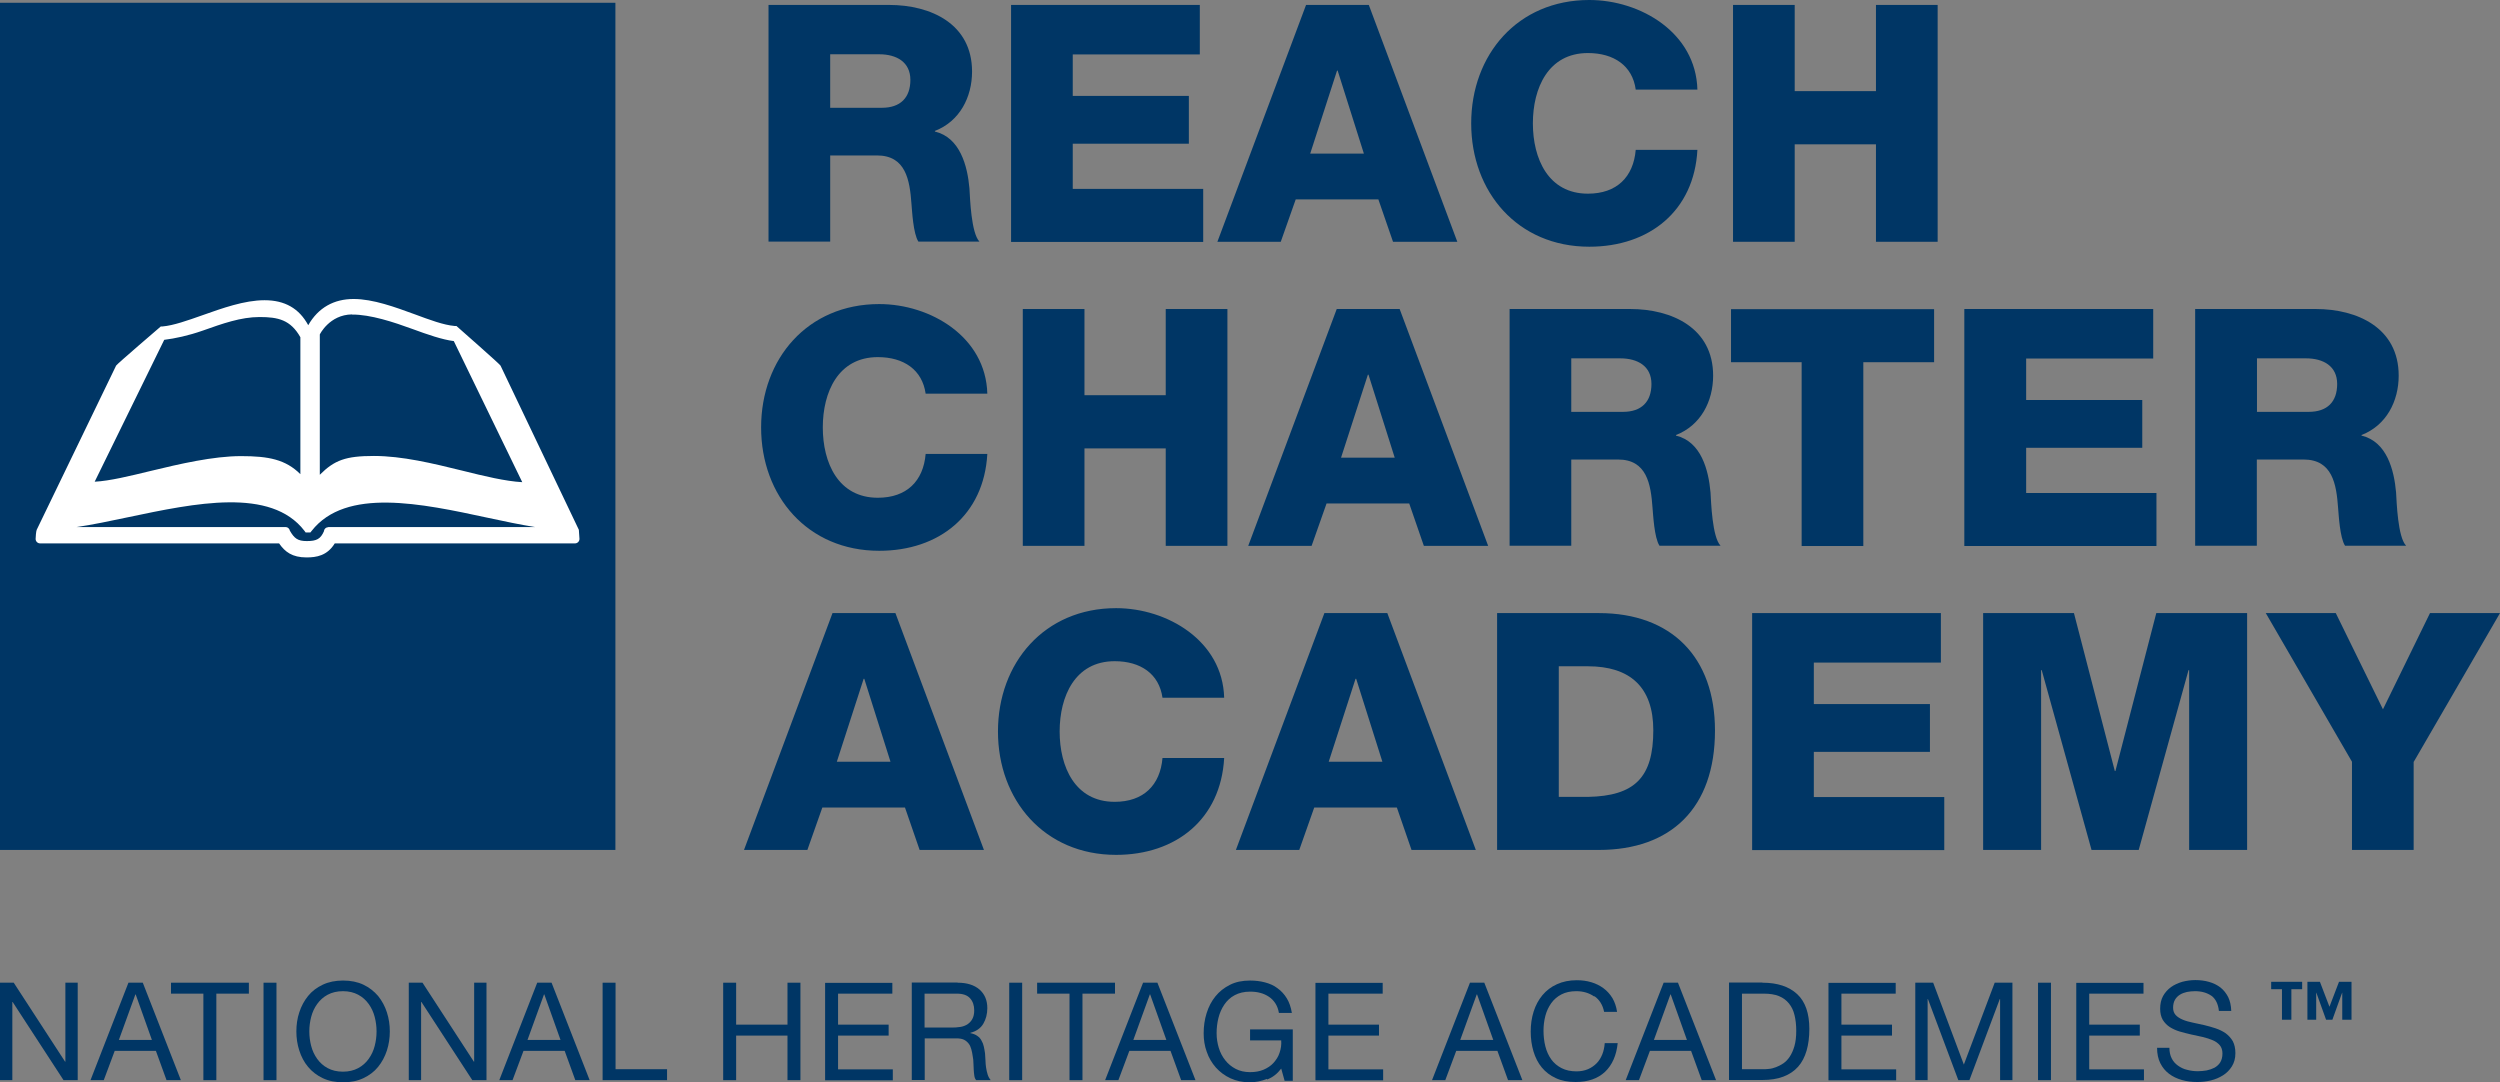 <?xml version="1.0" encoding="UTF-8"?><svg id="Layer_1" xmlns="http://www.w3.org/2000/svg" width="162.13" height="70.19" viewBox="0 0 162.13 70.19"><rect x="0" y="0" width="162.13" height="70.19" fill="#808080" stroke="none"/><defs><style>.cls-1{fill:#fff;}.cls-2{fill:#003665;}</style></defs><rect class="cls-2" y=".18" width="39.91" height="54.94"/><path class="cls-1" d="M21.29,34.19c-.14,0-.26.1-.28.24v.02c-.22.5-.47.64-1.11.64-.59,0-.81-.17-1.1-.67h0c-.03-.14-.14-.24-.28-.24H4.97c1.03-.15,2.17-.39,3.35-.64,4.33-.91,9.24-1.95,11.42.88l.08.11h.31l.08-.1c2.22-2.83,7.11-1.78,11.43-.85,1.07.23,2.11.45,3.06.6h-13.42ZM10.64,22.04c.72-.09,1.57-.27,2.51-.6,1.27-.45,2.47-.88,3.68-.88s2.01.18,2.65,1.31v8.88c-.96-.95-2.05-1.17-3.85-1.17s-3.99.51-5.85.96c-1.36.33-2.66.65-3.64.7l4.51-9.2ZM22.83,20.4c1.19-.01,2.7.49,3.93.94.95.35,1.93.69,2.67.78l4.44,9.15c-1.09-.06-2.46-.39-3.9-.75-1.91-.47-3.89-.95-5.72-.95s-2.56.27-3.51,1.22v-9.1s.62-1.28,2.09-1.3ZM37.54,34.36l-5.08-10.65c-.05-.1-2.86-2.57-2.86-2.57h-.12c-.71-.06-1.62-.4-2.59-.76-1.26-.46-2.69-.99-3.96-.99s-2.29.56-2.94,1.7c-.59-1.09-1.52-1.62-2.83-1.62s-2.75.52-4.05.98c-.96.34-1.87.66-2.56.72h-.12s-2.85,2.44-2.9,2.54l-5.15,10.65c-.04.09-.07.48-.07.59,0,.16.13.29.29.29h15.5c.38.55.85.91,1.78.91.64,0,1.34-.11,1.83-.91h15.58c.16,0,.29-.13.29-.29"/><path class="cls-2" d="M49.83.32h7.83c2.71,0,5.38,1.23,5.38,4.32,0,1.66-.8,3.23-2.41,3.85v.04c1.63.39,2.11,2.22,2.24,3.68.04.65.11,2.9.65,3.46h-3.96c-.34-.52-.41-2.02-.45-2.45-.11-1.55-.37-3.14-2.24-3.14h-3.03v5.59h-4V.32ZM53.83,6.99h3.36c1.2,0,1.85-.65,1.85-1.81s-.9-1.66-2.02-1.66h-3.18v3.46Z"/><path class="cls-2" d="M65.57.32h12.24v3.21h-8.24v2.69h7.53v3.1h-7.53v2.93h8.46v3.44h-12.46V.32Z"/><path class="cls-2" d="M84.7.32h4.07l5.74,15.36h-4.17l-.95-2.75h-5.36l-.97,2.75h-4.11L84.7.32ZM84.96,9.96h3.49l-1.7-5.38h-.04l-1.74,5.38Z"/><path class="cls-2" d="M106.08,5.81c-.21-1.55-1.42-2.37-3.1-2.37-2.58,0-3.57,2.28-3.57,4.56s.99,4.56,3.57,4.56c1.87,0,2.95-1.08,3.1-2.84h4c-.21,3.96-3.12,6.28-7.01,6.28-4.65,0-7.66-3.55-7.66-8s3.01-8,7.66-8c3.31,0,6.91,2.11,7.01,5.81h-4Z"/><path class="cls-2" d="M112.39.32h4v5.59h5.27V.32h4v15.36h-4v-6.32h-5.27v6.32h-4V.32Z"/><path class="cls-2" d="M60.03,25.53c-.22-1.55-1.42-2.37-3.1-2.37-2.58,0-3.57,2.28-3.57,4.56s.99,4.56,3.57,4.56c1.87,0,2.95-1.08,3.1-2.84h4c-.22,3.96-3.12,6.28-7.01,6.28-4.65,0-7.66-3.55-7.66-8s3.01-8,7.66-8c3.31,0,6.91,2.11,7.01,5.81h-4Z"/><path class="cls-2" d="M66.33,20.04h4v5.59h5.27v-5.59h4v15.36h-4v-6.32h-5.27v6.32h-4v-15.36Z"/><path class="cls-2" d="M86.7,20.04h4.07l5.74,15.36h-4.17l-.95-2.75h-5.36l-.97,2.75h-4.11l5.74-15.36ZM86.96,29.68h3.49l-1.7-5.38h-.04l-1.74,5.38Z"/><path class="cls-2" d="M97.89,20.04h7.83c2.71,0,5.38,1.23,5.38,4.32,0,1.66-.8,3.23-2.41,3.85v.04c1.63.39,2.11,2.22,2.24,3.68.04.65.11,2.9.65,3.46h-3.96c-.34-.52-.41-2.02-.45-2.45-.11-1.55-.37-3.14-2.24-3.14h-3.03v5.59h-4v-15.36ZM101.89,26.71h3.36c1.2,0,1.85-.65,1.85-1.81s-.9-1.66-2.02-1.66h-3.18v3.46Z"/><path class="cls-2" d="M125.42,23.49h-4.58v11.92h-4v-11.92h-4.58v-3.44h13.17v3.44Z"/><path class="cls-2" d="M127.4,20.04h12.24v3.21h-8.24v2.69h7.53v3.1h-7.53v2.93h8.45v3.44h-12.46v-15.36Z"/><path class="cls-2" d="M142.35,20.04h7.83c2.71,0,5.38,1.23,5.38,4.32,0,1.66-.8,3.23-2.41,3.85v.04c1.64.39,2.11,2.22,2.24,3.68.04.65.11,2.9.65,3.46h-3.96c-.34-.52-.41-2.02-.45-2.45-.11-1.55-.37-3.14-2.24-3.14h-3.03v5.59h-4v-15.36ZM146.36,26.71h3.36c1.21,0,1.85-.65,1.85-1.81s-.9-1.66-2.02-1.66h-3.18v3.46Z"/><path class="cls-2" d="M54,39.76h4.07l5.74,15.36h-4.17l-.95-2.75h-5.36l-.97,2.75h-4.11l5.74-15.36ZM54.26,49.4h3.49l-1.7-5.38h-.04l-1.74,5.38Z"/><path class="cls-2" d="M75.39,45.25c-.22-1.55-1.42-2.37-3.1-2.37-2.58,0-3.57,2.28-3.57,4.56s.99,4.56,3.57,4.56c1.87,0,2.95-1.08,3.1-2.84h4c-.22,3.96-3.12,6.28-7.01,6.28-4.65,0-7.66-3.55-7.66-8s3.01-8,7.66-8c3.31,0,6.91,2.11,7.01,5.81h-4Z"/><path class="cls-2" d="M85.9,39.76h4.07l5.74,15.36h-4.17l-.95-2.75h-5.36l-.97,2.75h-4.11l5.74-15.36ZM86.16,49.4h3.49l-1.7-5.38h-.04l-1.74,5.38Z"/><path class="cls-2" d="M97.09,39.76h6.6c4.71,0,7.53,2.86,7.53,7.62,0,5.03-2.86,7.74-7.53,7.74h-6.6v-15.36ZM101.09,51.68h1.89c3.03-.06,4.24-1.25,4.24-4.32,0-2.8-1.51-4.15-4.24-4.15h-1.89v8.48Z"/><path class="cls-2" d="M113.63,39.76h12.24v3.21h-8.24v2.69h7.53v3.1h-7.53v2.93h8.46v3.44h-12.46v-15.36Z"/><path class="cls-2" d="M128.61,39.76h5.89l2.65,10.24h.04l2.65-10.24h5.89v15.36h-3.76v-11.66h-.04l-3.23,11.66h-3.06l-3.23-11.66h-.04v11.66h-3.76v-15.36Z"/><path class="cls-2" d="M156.53,49.4v5.72h-4v-5.72l-5.59-9.64h4.54l3.06,6.24,3.05-6.24h4.54l-5.59,9.64Z"/><path class="cls-2" d="M148.6,64.15v1.98h-.61v-1.98h-.7v-.48h2.01v.48h-.7ZM151.9,66.13v-1.75h-.01l-.63,1.75h-.41l-.63-1.75h-.01v1.75h-.57v-2.46h.81l.62,1.62.62-1.62h.81v2.46h-.57Z"/><path class="cls-2" d="M.89,63.73l3.33,5.12h.02v-5.12h.8v6.32h-.92l-3.3-5.07h-.02v5.07h-.8v-6.32h.89Z"/><path class="cls-2" d="M9.26,63.73l2.47,6.32h-.93l-.69-1.9h-2.67l-.71,1.9h-.86l2.46-6.32h.93ZM9.85,67.44l-1.05-2.95h-.02l-1.07,2.95h2.14Z"/><path class="cls-2" d="M11.09,64.44v-.71h5.05v.71h-2.11v5.61h-.84v-5.61h-2.11Z"/><path class="cls-2" d="M17.93,63.73v6.32h-.84v-6.32h.84Z"/><path class="cls-2" d="M19.41,65.65c.13-.4.32-.75.57-1.06.25-.31.57-.55.95-.73.38-.18.82-.27,1.32-.27s.94.09,1.32.27c.38.18.69.43.95.73.25.31.44.66.57,1.06.13.4.19.81.19,1.24s-.06.84-.19,1.24c-.13.4-.32.75-.57,1.06-.25.31-.57.55-.95.73-.38.18-.82.27-1.32.27s-.94-.09-1.32-.27-.69-.42-.95-.73-.44-.66-.57-1.06c-.13-.4-.19-.81-.19-1.24s.06-.85.19-1.24ZM20.18,67.83c.08.31.21.59.39.84.18.25.4.45.68.6.28.15.61.23.99.23s.71-.08.99-.23c.28-.15.5-.35.68-.6.18-.25.31-.53.39-.84.08-.31.12-.62.12-.94s-.04-.63-.12-.94c-.08-.31-.21-.59-.39-.84-.18-.25-.4-.45-.68-.6-.28-.15-.61-.23-.99-.23s-.71.08-.99.23c-.28.15-.5.35-.68.6-.18.25-.31.53-.39.84s-.12.62-.12.94.04.63.12.94Z"/><path class="cls-2" d="M27.4,63.73l3.33,5.12h.02v-5.12h.8v6.32h-.92l-3.3-5.07h-.02v5.07h-.8v-6.32h.89Z"/><path class="cls-2" d="M35.77,63.73l2.47,6.32h-.93l-.69-1.9h-2.67l-.71,1.9h-.86l2.46-6.32h.93ZM36.35,67.44l-1.05-2.95h-.02l-1.07,2.95h2.14Z"/><path class="cls-2" d="M39.92,63.73v5.61h3.34v.71h-4.18v-6.32h.84Z"/><path class="cls-2" d="M47.74,63.73v2.72h3.33v-2.72h.84v6.32h-.84v-2.89h-3.33v2.89h-.84v-6.32h.84Z"/><path class="cls-2" d="M57.87,63.73v.71h-3.52v2.01h3.28v.71h-3.28v2.19h3.55v.71h-4.39v-6.32h4.36Z"/><path class="cls-2" d="M62.11,63.73c.6,0,1.07.15,1.41.44.34.3.51.7.51,1.21,0,.38-.09.72-.26,1.01-.17.29-.45.49-.84.59v.02c.18.04.33.09.45.18.12.08.21.18.27.3.07.12.12.24.15.38.03.14.06.29.08.44.01.15.02.31.03.47,0,.16.02.32.04.47.02.15.06.3.1.44.04.14.11.26.2.37h-.94c-.06-.06-.1-.15-.12-.27s-.03-.24-.04-.38c0-.14-.01-.29-.02-.45,0-.16-.02-.32-.05-.47-.02-.15-.05-.3-.09-.44s-.09-.26-.17-.36c-.08-.1-.18-.19-.3-.25s-.29-.09-.5-.09h-2.05v2.7h-.84v-6.32h2.97ZM62.28,66.6c.18-.03.33-.09.46-.17.13-.09.24-.2.32-.35s.12-.33.12-.56c0-.32-.09-.58-.27-.78-.18-.2-.46-.3-.86-.3h-2.09v2.2h1.75c.19,0,.38-.01.56-.04Z"/><path class="cls-2" d="M66.29,63.73v6.32h-.84v-6.32h.84Z"/><path class="cls-2" d="M67.26,64.44v-.71h5.05v.71h-2.11v5.61h-.84v-5.61h-2.11Z"/><path class="cls-2" d="M75.06,63.73l2.47,6.32h-.93l-.69-1.9h-2.67l-.71,1.9h-.86l2.46-6.32h.93ZM75.64,67.44l-1.05-2.95h-.02l-1.07,2.95h2.14Z"/><path class="cls-2" d="M82.17,69.97c-.37.14-.73.22-1.11.22-.47,0-.89-.09-1.26-.26s-.69-.41-.95-.7c-.26-.3-.46-.63-.59-1.02-.14-.38-.2-.78-.2-1.19,0-.46.06-.9.19-1.31.13-.42.32-.78.57-1.09.25-.31.56-.56.94-.75.37-.19.81-.28,1.31-.28.34,0,.67.04.97.12.3.08.58.2.81.38.24.17.44.39.6.65s.27.58.33.95h-.84c-.04-.24-.12-.45-.23-.62-.11-.17-.25-.32-.42-.43s-.35-.2-.56-.25c-.21-.06-.43-.08-.67-.08-.38,0-.71.08-.99.23s-.5.36-.67.61c-.17.25-.3.54-.38.86-.08.32-.12.65-.12.99s.05.65.14.95c.09.3.23.57.42.81.18.23.41.42.68.56s.58.21.93.21c.33,0,.62-.05.88-.16.25-.11.47-.25.64-.44s.31-.4.39-.65c.09-.25.13-.52.11-.81h-2.02v-.71h2.77v3.33h-.53l-.22-.79c-.25.33-.55.57-.92.71Z"/><path class="cls-2" d="M89.67,63.73v.71h-3.52v2.01h3.28v.71h-3.28v2.19h3.55v.71h-4.39v-6.32h4.36Z"/><path class="cls-2" d="M96.26,63.73l2.47,6.32h-.93l-.69-1.9h-2.67l-.71,1.9h-.86l2.46-6.32h.93ZM96.84,67.44l-1.05-2.95h-.02l-1.07,2.95h2.14Z"/><path class="cls-2" d="M103.38,64.62c-.32-.22-.7-.34-1.15-.34-.38,0-.7.07-.97.21-.27.14-.49.33-.66.57s-.3.51-.38.82c-.08.31-.12.63-.12.96,0,.36.04.7.12,1.02.08.32.21.6.38.84.17.24.4.43.67.57s.6.21.97.21c.28,0,.52-.05.74-.14.21-.09.4-.22.56-.38.16-.16.28-.36.37-.58.09-.22.14-.47.16-.73h.84c-.08.8-.36,1.42-.82,1.86-.47.44-1.1.66-1.91.66-.49,0-.92-.08-1.28-.25-.37-.17-.67-.4-.91-.69-.24-.29-.42-.64-.54-1.04-.12-.4-.18-.83-.18-1.29s.06-.89.19-1.3.32-.76.57-1.06c.25-.3.56-.54.94-.71.37-.17.8-.26,1.29-.26.33,0,.64.04.94.13s.56.22.79.39c.23.17.42.38.58.64.15.26.25.55.3.89h-.84c-.09-.45-.3-.78-.62-1.01Z"/><path class="cls-2" d="M108.82,63.73l2.47,6.32h-.93l-.69-1.9h-2.67l-.71,1.9h-.86l2.46-6.32h.93ZM109.4,67.44l-1.05-2.95h-.02l-1.07,2.95h2.14Z"/><path class="cls-2" d="M114.3,63.73c.97,0,1.72.25,2.25.74s.79,1.25.79,2.26c0,.53-.06,1-.18,1.41-.12.41-.3.76-.55,1.04-.25.28-.56.49-.95.64s-.84.22-1.36.22h-2.17v-6.32h2.17ZM114.37,69.34c.09,0,.21,0,.35-.02.14-.01.29-.05.45-.11.16-.06.32-.14.47-.24.16-.11.3-.25.42-.43s.23-.41.31-.69.12-.61.12-1-.04-.72-.11-1.01c-.07-.3-.19-.55-.36-.76-.17-.21-.38-.37-.65-.48-.27-.11-.59-.16-.98-.16h-1.42v4.9h1.4Z"/><path class="cls-2" d="M122.94,63.73v.71h-3.52v2.01h3.28v.71h-3.28v2.19h3.55v.71h-4.39v-6.32h4.36Z"/><path class="cls-2" d="M125.37,63.73l1.99,5.31,2-5.31h1.15v6.32h-.8v-5.26h-.02l-1.97,5.26h-.72l-1.97-5.26h-.02v5.26h-.8v-6.32h1.15Z"/><path class="cls-2" d="M133.01,63.73v6.32h-.84v-6.32h.84Z"/><path class="cls-2" d="M139.01,63.73v.71h-3.52v2.01h3.28v.71h-3.28v2.19h3.55v.71h-4.39v-6.32h4.36Z"/><path class="cls-2" d="M143.43,64.59c-.28-.2-.64-.31-1.08-.31-.18,0-.35.02-.52.05-.17.04-.32.09-.46.18-.13.08-.24.19-.32.33s-.12.31-.12.52c0,.19.06.35.17.47s.27.22.46.3.41.14.65.19c.24.05.49.1.74.16.25.06.5.13.74.21.24.08.46.19.65.32.19.14.34.31.46.51.11.21.17.47.17.78,0,.34-.08.62-.23.86-.15.24-.34.43-.58.58s-.5.26-.79.33c-.29.07-.58.1-.87.1-.35,0-.69-.04-1-.13-.32-.09-.59-.22-.83-.4s-.43-.41-.57-.69c-.14-.28-.21-.61-.21-1h.8c0,.27.05.49.15.69s.24.35.41.47c.17.12.36.22.59.27.22.06.45.09.69.09.19,0,.38-.02.57-.05.19-.04.36-.1.52-.18.15-.09.28-.2.37-.35.09-.15.14-.34.14-.57,0-.22-.06-.4-.17-.53-.12-.14-.27-.25-.46-.33s-.41-.15-.65-.21c-.24-.05-.49-.11-.74-.16-.25-.06-.5-.12-.74-.19-.24-.07-.46-.17-.65-.29-.19-.12-.34-.28-.46-.47-.11-.19-.17-.43-.17-.72,0-.32.06-.59.19-.83.13-.23.3-.42.52-.58.21-.15.46-.26.73-.34.27-.07.56-.11.84-.11.32,0,.63.04.9.12.28.08.52.2.73.36.21.17.37.37.5.62.12.25.19.55.2.9h-.8c-.05-.45-.21-.78-.49-.99Z"/></svg>